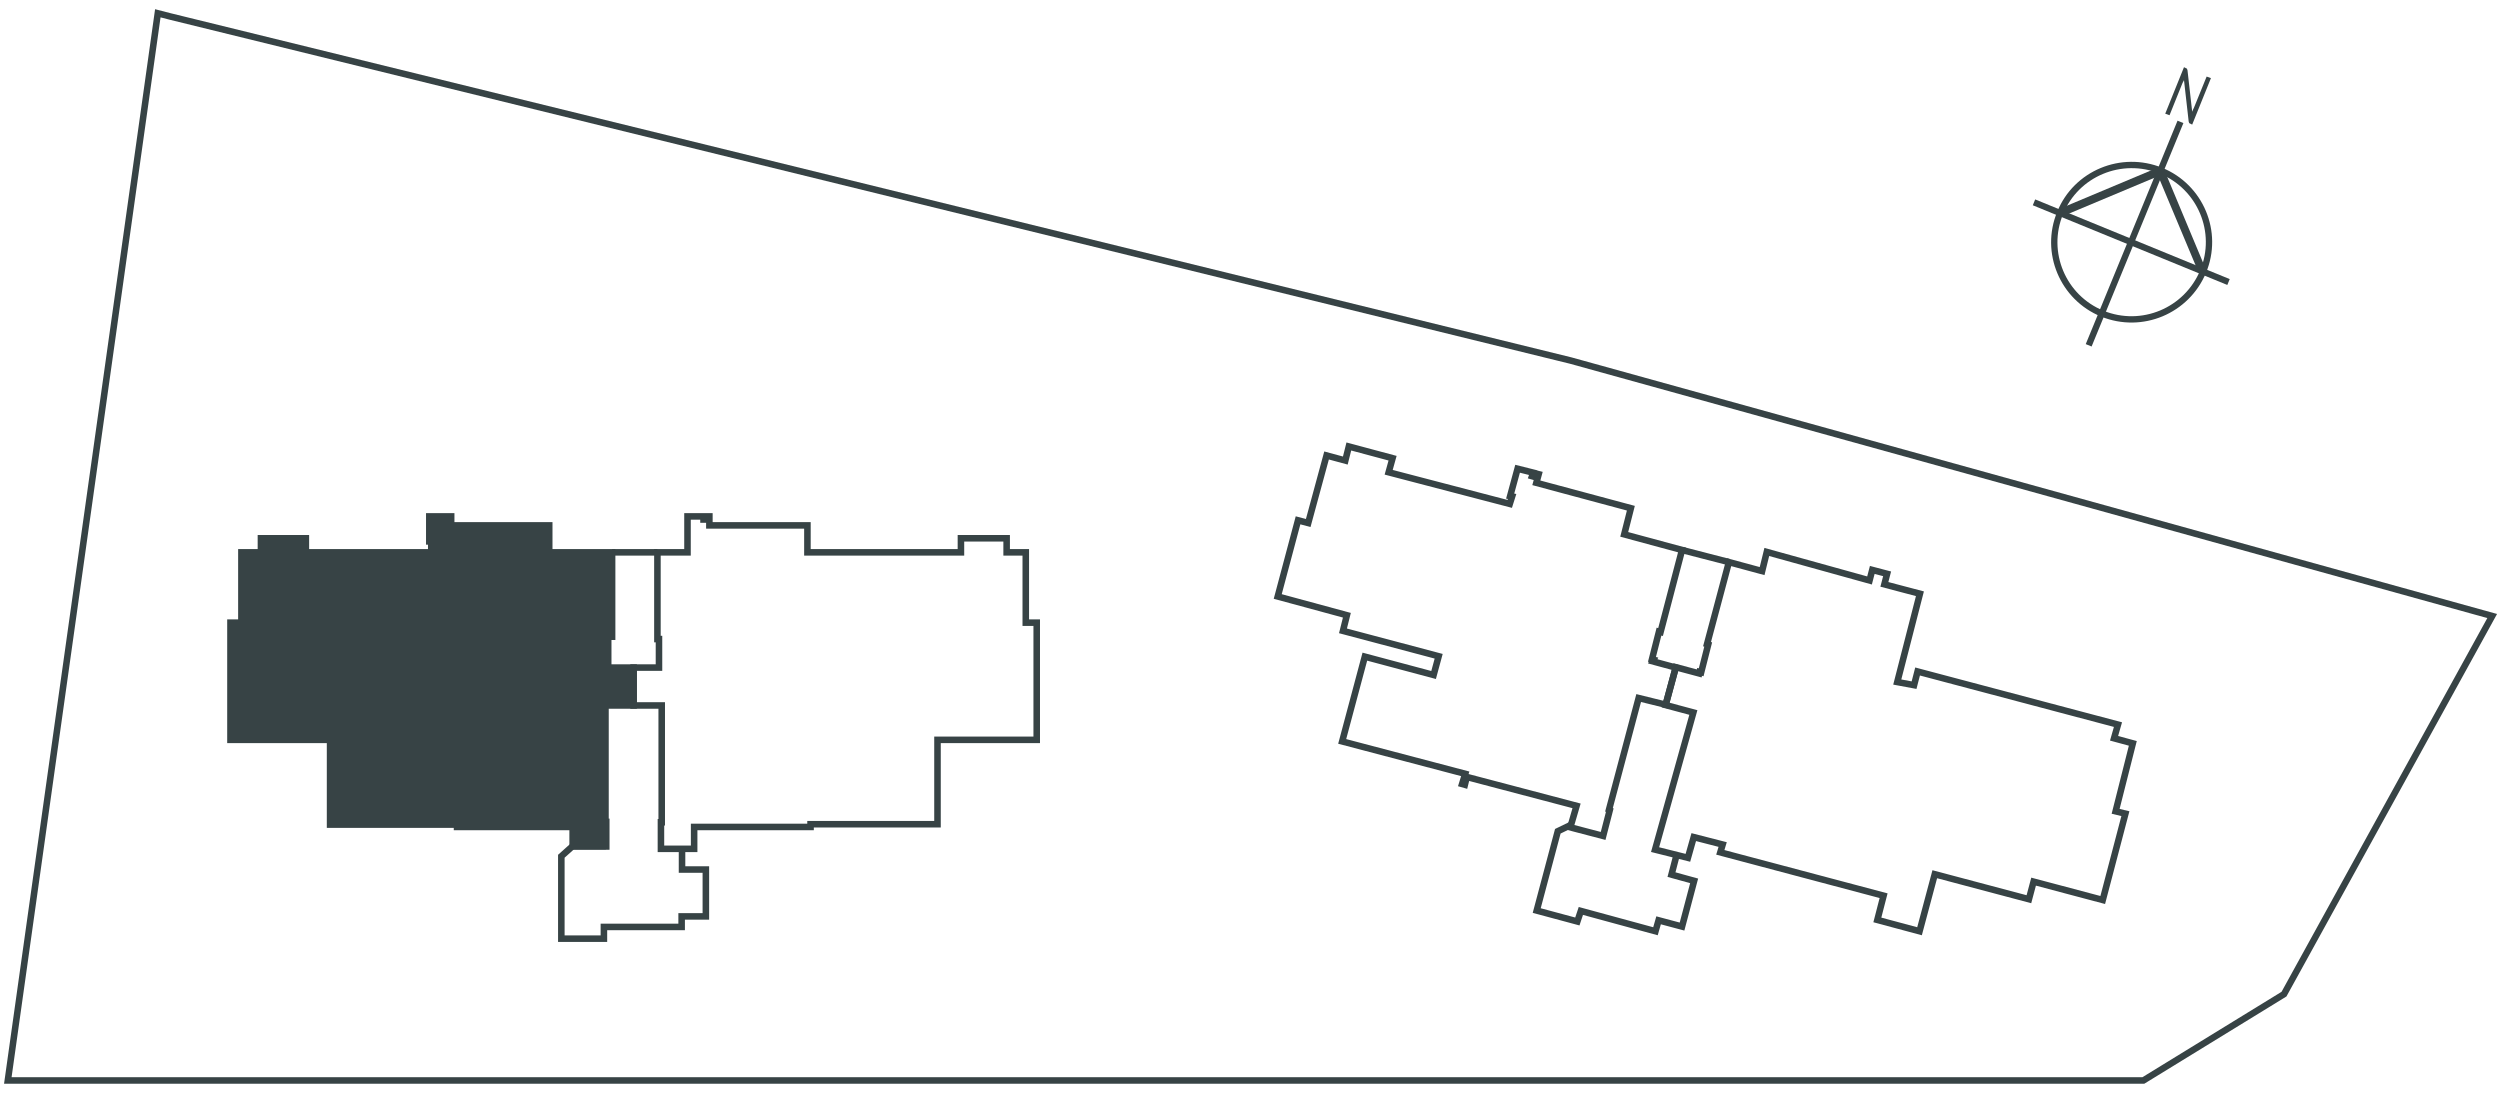 <?xml version="1.0" encoding="utf-8"?>
<!-- Generator: Adobe Illustrator 24.3.0, SVG Export Plug-In . SVG Version: 6.00 Build 0)  -->
<svg version="1.1" id="Layer_1" xmlns="http://www.w3.org/2000/svg" xmlns:xlink="http://www.w3.org/1999/xlink" x="0px" y="0px"
	 viewBox="0 0 640 280" style="enable-background:new 0 0 640 280;" xml:space="preserve">
<style type="text/css">
	.st0{display:none;fill:#EFECE2;}
	.st1{clip-path:url(#SVGID_9_);}
	.st2{fill:#D9B9A6;}
	.st3{fill:#959E9F;}
	.st4{fill:none;stroke:#414E51;stroke-width:2.209;stroke-miterlimit:10;}
	.st5{fill:none;stroke:#D2AD97;stroke-width:2.209;stroke-miterlimit:10;}
	.st6{fill:#414E51;}
	.st7{fill:#D2AD97;}
	.st8{fill:#838D8E;}
	.st9{fill:none;stroke:#838D8E;stroke-width:2.209;stroke-miterlimit:10;}
	.st10{opacity:0.3;fill:#56554C;}
	.st11{opacity:0.77;fill:url(#SVGID_14_);}
	.st12{fill:#342C23;}
	.st13{opacity:0.58;fill:url(#SVGID_31_);}
	.st14{opacity:0.58;clip-path:url(#SVGID_33_);fill:url(#SVGID_34_);}
	.st15{fill:none;stroke:#374345;stroke-width:1.676;stroke-miterlimit:10;}
	.st16{fill:#374345;stroke:#374345;stroke-width:1.676;stroke-miterlimit:10;}
	.st17{fill:#374345;}
	.st18{fill:none;stroke:#374345;stroke-width:1.62;stroke-miterlimit:10;}
	.st19{fill:#6D6E70;}
	.st20{fill:#231F20;}
	.st21{fill:none;stroke:#231F20;stroke-width:0;stroke-linecap:round;stroke-linejoin:round;stroke-miterlimit:10;}
	.st22{fill:#111516;}
	.st23{fill:none;stroke:#535658;stroke-width:0;stroke-miterlimit:10;}
	.st24{fill:none;stroke:#6C7071;stroke-width:0;stroke-miterlimit:10;}
	.st25{fill:none;stroke:#000000;stroke-width:0.3;stroke-linecap:round;stroke-linejoin:round;stroke-miterlimit:10;}
	.st26{fill:#6C7071;}
	.st27{fill:none;stroke:#000000;stroke-width:0.301;stroke-linecap:round;stroke-linejoin:round;stroke-miterlimit:10;}
	.st28{fill:none;stroke:#231F20;stroke-width:0;stroke-linecap:round;stroke-miterlimit:10;}
	.st29{fill:#7C7B7B;}
	.st30{fill:#EEECE1;}
	.st31{opacity:0.88;}
	.st32{fill:#FFFFFF;}
	.st33{fill:#85A1BD;}
	.st34{fill:#81967B;}
	.st35{fill:#B38381;}
	.st36{fill:#8D8371;}
	.st37{fill:#EFEBE1;}
	.st38{fill-rule:evenodd;clip-rule:evenodd;fill:#FFFFFF;}
	.st39{fill:#81C241;}
</style>
<g>
	<polygon class="st16" points="155.7,170.9 155.7,163 156.7,163 156.7,141.4 155.7,141.4 155.7,141.4 145.1,141.4 145.1,141.4 
		140.6,141.4 140.6,134.5 115.5,134.5 115.5,134.1 115.5,133 115.5,132.2 114.7,132.2 114.7,133 114,133 114,132.2 109.9,132.2 
		109.9,133 109.9,135.1 109.9,138.6 110.4,138.6 110.4,141.4 78.3,141.4 78.3,137.8 66.8,137.8 66.8,141.4 61.8,141.4 61.8,159.4 
		59,159.4 59,189.4 84.5,189.4 84.5,211.1 117,211.1 117,211.7 146.6,211.7 146.6,216.7 152.7,216.7 155,216.7 155.2,216.7 
		155.2,210.4 155,210.4 155,180.6 162.2,180.6 162.2,180.2 162.2,178.3 162.2,170.9 	"/>
	<polygon class="st15" points="262.6,159.4 262.6,141.4 257.7,141.4 257.7,137.8 246,137.8 246,141.4 206.7,141.4 206.7,134.5 
		181.6,134.5 181.6,132.2 180.8,132.2 180.8,133 180.1,133 180.1,132.2 176,132.2 176,133 176,134.5 176,136.9 176,138 176,141.4 
		168.3,141.4 168.3,163.6 168.7,163.6 168.7,170.9 162.2,170.9 162.2,180.6 169.4,180.6 169.4,210.5 169.2,210.5 169.2,217.3 
		177.7,217.3 177.7,211.7 207.5,211.7 207.5,211 240,211 240,189.4 265.4,189.4 265.4,170.9 265.4,159.8 265.4,159.4 	"/>
	<polygon class="st15" points="412.1,207.4 410.4,214 402,211.8 403.6,206.3 375.5,198.9 375,200.9 374.3,200.7 375.1,198.1 
		343.6,189.8 349.4,168.1 367,172.8 368.3,168 343.8,161.5 344.8,157.5 327.1,152.7 332.3,133.2 334.9,133.9 339.6,116.6 
		344.4,117.9 345.3,114.3 356.5,117.3 355.5,120.9 386.5,129 387.1,127.1 386.6,127 388.5,120 392.5,121 392.2,121.9 392.9,122.1 
		393.1,121.2 393.9,121.4 393.3,123.6 417.5,130.1 415.8,136.8 430.6,140.8 425.1,161.8 424.7,161.7 422.9,168.8 423.3,168.9 
		423.1,169.3 429,170.9 426.4,180.4 419.5,178.7 411.9,207.3 	"/>
	<polygon class="st15" points="437,164.9 442.6,143.9 451.1,146.2 452.3,141.3 478.6,148.6 479.3,145.9 483.1,146.9 482.4,149.6 
		491.5,152 485.7,174.6 490,175.4 490.9,171.9 542.2,185.5 541.2,189 546,190.3 541.6,207.7 544.1,208.3 538.3,230.4 520.6,225.7 
		519.4,230.2 495.3,223.8 491.4,238.4 480.6,235.5 482.2,229.3 440.4,218.2 441,216.2 433.6,214.3 432.1,219.6 423.7,217.5 
		433.5,182.4 426.4,180.5 429,170.8 435,172.4 435.1,172 435.5,172.1 437.3,165 	"/>
	<polygon class="st15" points="40.4,3.4 43.5,4.2 402.1,92.3 638,157.7 584.7,254.5 548.7,276.6 2,276.6 	"/>
	<line class="st15" x1="168.3" y1="141.4" x2="156.7" y2="141.4"/>
	<polyline class="st15" points="174.6,217.3 174.6,222.6 180.7,222.6 180.7,234.6 174.5,234.6 174.5,237.3 154.6,237.3 154.6,240.3 
		143.7,240.3 143.7,219.2 146.6,216.6 155.1,216.6 	"/>
	<polyline class="st15" points="429.2,218.9 427.9,223.9 433.7,225.5 430.6,237.2 424.6,235.6 423.8,238.4 404.7,233.2 403.8,235.9 
		393.4,233.1 398.8,212.8 402.3,211.1 	"/>
	<line class="st15" x1="430.6" y1="140.8" x2="442.6" y2="143.9"/>
	<g>
		<g>
			<path class="st17" d="M566,20l-4.8,11.9l-0.6-0.3c-0.1,0-0.2-0.1-0.2-0.2c0-0.1-0.1-0.2-0.1-0.3l-1.2-10.6
				c-0.1,0.2-0.1,0.3-0.2,0.4c-0.1,0.1-0.1,0.3-0.2,0.4l-3.3,8.2l-1.1-0.4l4.8-11.9l0.6,0.3c0.1,0,0.2,0.1,0.2,0.2
				c0,0.1,0.1,0.2,0.1,0.3l1.2,10.6c0.1-0.2,0.1-0.3,0.2-0.5c0.1-0.2,0.1-0.3,0.2-0.4l3.3-8.1L566,20z"/>
		</g>
		<line class="st18" x1="534.7" y1="88.4" x2="558.2" y2="31.2"/>
		<line class="st18" x1="520.7" y1="51.8" x2="570.5" y2="72.2"/>
		<path class="st18" d="M564,69.5c4.2-10.1-0.7-21.7-10.8-25.8s-21.7,0.7-25.8,10.8c-4.2,10.1,0.7,21.7,10.8,25.8
			S559.8,79.6,564,69.5"/>
		<polyline class="st17" points="562.9,69.9 552.5,45.1 553.6,42.4 564.8,69.2 562.9,69.9 		"/>
		<polyline class="st17" points="552.5,45.1 527.7,55.5 526.9,53.6 553.6,42.4 552.5,45.1 		"/>
	</g>
</g>
</svg>
